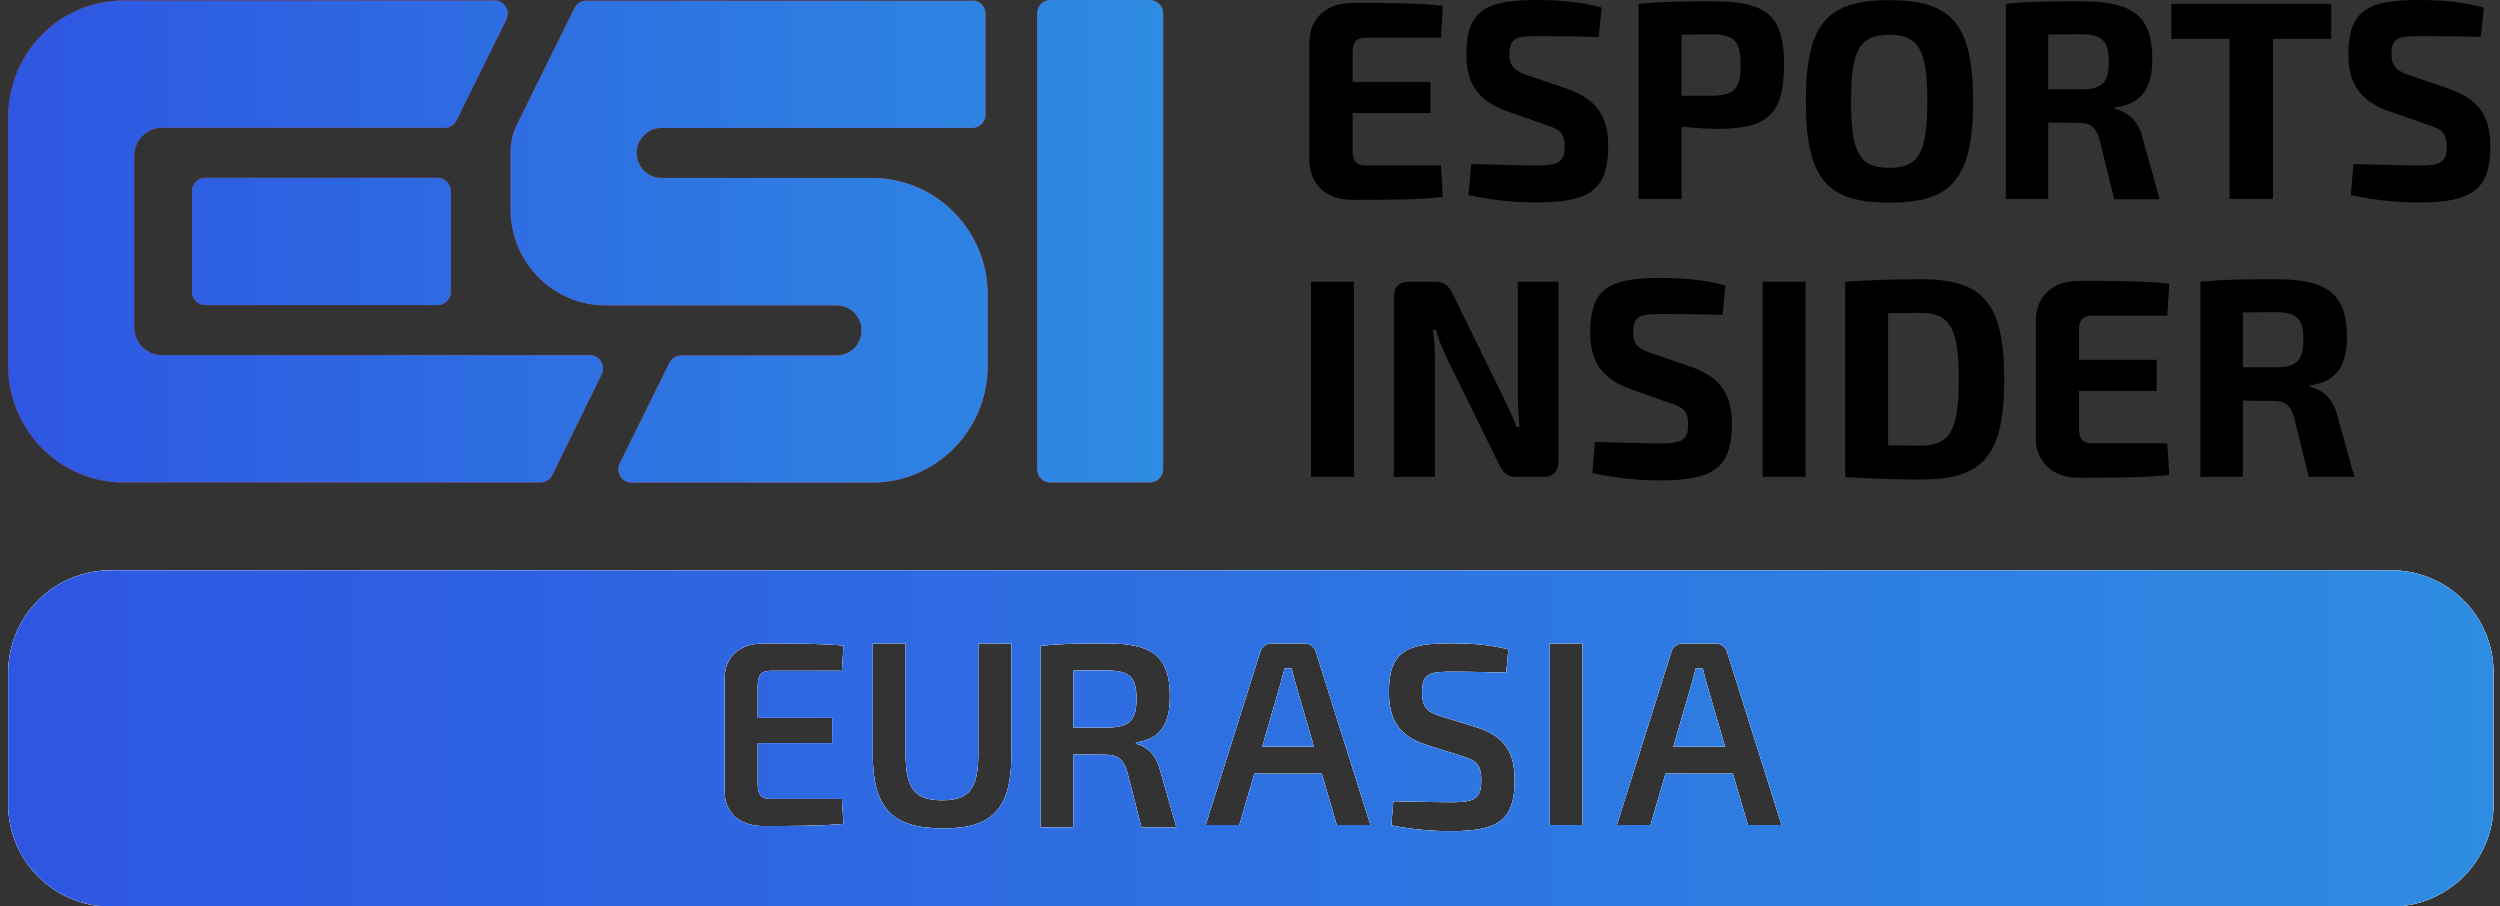 <svg width="171" height="62" viewBox="0 0 171 62" fill="none" xmlns="http://www.w3.org/2000/svg">
<rect x="0" y="0" width="171" height="62" fill="#333333" stroke="none"/>
<g clip-path="url(#clip0_20_1186)">
<path fill-rule="evenodd" clip-rule="evenodd" d="M78.65 0C79.15 0 79.56 0.41 79.56 0.92V32.09C79.56 32.59 79.15 33 78.65 33H71.84C71.34 33 70.94 32.59 70.94 32.09V0.92C70.94 0.41 71.34 0 71.84 0H78.65ZM66.5 0.03C67 0.03 67.41 0.44 67.41 0.95V7.83C67.41 8.34 67 8.75 66.5 8.75H45.24C44.31 8.75 43.55 9.52 43.55 10.46C43.55 11.4 44.31 12.17 45.24 12.17H59.66C64.01 12.17 67.56 15.75 67.56 20.15V25.03C67.56 29.43 64.02 33.01 59.66 33.01H43.2C42.88 33.01 42.6 32.85 42.43 32.58C42.26 32.3 42.25 31.98 42.39 31.69L45.79 24.81C45.94 24.5 46.25 24.31 46.6 24.31H57.24C58.17 24.31 58.93 23.54 58.93 22.6C58.93 21.66 58.17 20.89 57.24 20.89H41.42C37.84 20.89 34.92 17.95 34.92 14.33V10.4C34.92 9.75 35.07 9.1 35.36 8.52L39.29 0.56C39.44 0.25 39.75 0.05 40.1 0.05H66.5V0.03ZM14.04 12.16H29.94C30.44 12.16 30.84 12.57 30.84 13.08V19.96C30.84 20.46 30.43 20.87 29.94 20.87H14.04C13.54 20.87 13.13 20.46 13.13 19.96V13.08C13.13 12.57 13.54 12.16 14.04 12.16ZM11.07 24.29H40.34C40.66 24.29 40.94 24.45 41.11 24.72C41.28 25 41.29 25.32 41.15 25.61L37.78 32.49C37.63 32.8 37.31 33 36.97 33H8.46C4.11 33 0.56 29.42 0.56 25.02V8.01C0.56 3.61 4.1 0.03 8.46 0.03H33.82C34.14 0.03 34.42 0.19 34.59 0.46C34.76 0.74 34.77 1.06 34.63 1.35L31.23 8.23C31.08 8.54 30.77 8.74 30.42 8.74H11.07C10.03 8.74 9.18 9.6 9.18 10.65V22.38C9.18 23.43 10.03 24.29 11.07 24.29Z" fill="#D92D27"/>
<path fill-rule="evenodd" clip-rule="evenodd" d="M78.65 0C79.15 0 79.56 0.41 79.56 0.92V32.09C79.56 32.59 79.15 33 78.65 33H71.84C71.34 33 70.94 32.59 70.94 32.09V0.92C70.94 0.41 71.34 0 71.84 0H78.65ZM66.5 0.03C67 0.03 67.41 0.44 67.41 0.95V7.83C67.41 8.34 67 8.75 66.5 8.75H45.24C44.31 8.75 43.55 9.52 43.55 10.46C43.55 11.4 44.31 12.17 45.24 12.17H59.66C64.01 12.17 67.56 15.75 67.56 20.15V25.03C67.56 29.43 64.02 33.01 59.66 33.01H43.2C42.88 33.01 42.6 32.85 42.43 32.58C42.26 32.3 42.25 31.98 42.39 31.69L45.79 24.81C45.94 24.5 46.25 24.31 46.6 24.31H57.24C58.17 24.31 58.93 23.54 58.93 22.6C58.93 21.66 58.17 20.89 57.24 20.89H41.42C37.84 20.89 34.92 17.95 34.92 14.33V10.4C34.92 9.75 35.07 9.1 35.36 8.52L39.29 0.56C39.44 0.25 39.75 0.05 40.1 0.05H66.5V0.03ZM14.04 12.16H29.94C30.44 12.16 30.84 12.57 30.84 13.08V19.96C30.84 20.46 30.43 20.87 29.94 20.87H14.04C13.54 20.87 13.13 20.46 13.13 19.96V13.08C13.13 12.57 13.54 12.16 14.04 12.16ZM11.07 24.29H40.34C40.66 24.29 40.94 24.45 41.11 24.72C41.28 25 41.29 25.32 41.15 25.61L37.78 32.49C37.63 32.8 37.31 33 36.97 33H8.46C4.11 33 0.56 29.42 0.56 25.02V8.01C0.56 3.61 4.1 0.03 8.46 0.03H33.82C34.14 0.03 34.42 0.19 34.59 0.46C34.76 0.74 34.77 1.06 34.63 1.35L31.23 8.23C31.08 8.54 30.77 8.74 30.42 8.74H11.07C10.03 8.74 9.18 9.6 9.18 10.65V22.38C9.18 23.43 10.03 24.29 11.07 24.29Z" fill="url(#paint0_linear_20_1186)"/>
<path fill-rule="evenodd" clip-rule="evenodd" d="M98.69 13.48C96.87 13.67 94.57 13.67 92.5 13.67C90.72 13.67 89.58 12.62 89.56 10.98V2.89C89.58 1.24 90.72 0.2 92.5 0.2C94.57 0.2 96.88 0.2 98.69 0.39L98.56 2.58H93.43C92.79 2.58 92.52 2.87 92.52 3.57V5.6H97.84V7.73H92.52V10.31C92.52 11.02 92.79 11.32 93.43 11.32H98.56L98.69 13.49V13.48Z" fill="black"/>
<path fill-rule="evenodd" clip-rule="evenodd" d="M103.07 7.61C101.04 6.87 100.3 5.67 100.3 3.7C100.3 0.64 101.72 0 105.16 0C106.48 0 108.06 0.1 109.55 0.52L109.36 2.53C108.24 2.49 106.59 2.47 105.18 2.47C103.77 2.47 103.25 2.55 103.25 3.69C103.25 4.62 103.64 4.87 104.64 5.2L107.18 6.07C109.31 6.82 110 8.05 110 10C110 13.04 108.68 13.85 105.04 13.85C104.19 13.85 102.51 13.79 100.45 13.35L100.63 11.22C103.11 11.28 104.19 11.32 105.04 11.32C106.59 11.32 107.02 11.11 107.02 10.02C107.02 9.07 106.65 8.84 105.76 8.55L103.07 7.6V7.61Z" fill="black"/>
<path fill-rule="evenodd" clip-rule="evenodd" d="M112.08 0.26C113.69 0.11 114.75 0.09 117.15 0.09C120.84 0.09 122.03 1.04 122.03 4.44C122.03 7.84 120.85 8.81 117.54 8.81C116.67 8.81 115.8 8.75 115.02 8.66V13.61H112.08V0.26ZM117.09 6.55C118.6 6.53 119.06 6.1 119.06 4.44C119.06 2.78 118.59 2.35 117.09 2.35L115.02 2.37V6.55H117.09Z" fill="black"/>
<path fill-rule="evenodd" clip-rule="evenodd" d="M134.96 6.93C134.96 12.29 133.45 13.86 129.23 13.86C125.01 13.86 123.52 12.29 123.52 6.93C123.52 1.57 125.01 0.01 129.23 0.01C133.45 0.01 134.96 1.58 134.96 6.94M126.61 6.93C126.61 10.47 127.21 11.48 129.22 11.48C131.23 11.48 131.83 10.48 131.83 6.93C131.83 3.38 131.23 2.38 129.22 2.38C127.21 2.38 126.61 3.38 126.61 6.93Z" fill="black"/>
<path fill-rule="evenodd" clip-rule="evenodd" d="M144.61 13.61L143.6 9.52C143.35 8.67 142.96 8.4 142.17 8.4L140.1 8.38V13.61H137.2V0.26C138.81 0.1 139.89 0.09 142.29 0.09C145.77 0.09 147.22 0.98 147.22 4.04C147.22 5.92 146.56 7.12 144.67 7.35V7.45C145.34 7.61 146.25 8.09 146.56 9.47L147.72 13.63H144.6L144.61 13.61ZM142.23 6.12C143.78 6.12 144.24 5.69 144.24 4.22C144.24 2.75 143.77 2.34 142.23 2.34L140.1 2.36V6.11H142.23V6.12Z" fill="black"/>
<path fill-rule="evenodd" clip-rule="evenodd" d="M155.47 2.66V13.61H152.5V2.66H148.52V0.26H159.45V2.66H155.47Z" fill="black"/>
<path fill-rule="evenodd" clip-rule="evenodd" d="M163.4 7.61C161.37 6.87 160.63 5.67 160.63 3.7C160.63 0.64 162.05 0 165.49 0C166.8 0 168.39 0.1 169.89 0.52L169.69 2.53C168.57 2.49 166.92 2.47 165.51 2.47C164.1 2.47 163.58 2.55 163.58 3.69C163.58 4.62 163.97 4.87 164.97 5.2L167.51 6.07C169.64 6.82 170.34 8.05 170.34 10C170.34 13.04 169.02 13.85 165.39 13.85C164.54 13.85 162.85 13.79 160.8 13.35L160.97 11.22C163.45 11.28 164.53 11.32 165.39 11.32C166.94 11.32 167.36 11.11 167.36 10.02C167.36 9.07 166.99 8.84 166.1 8.55L163.41 7.6L163.4 7.61Z" fill="black"/>
<path d="M92.61 19.27H89.67V32.62H92.61V19.27Z" fill="black"/>
<path fill-rule="evenodd" clip-rule="evenodd" d="M106.59 31.56C106.59 32.25 106.24 32.62 105.55 32.62H103.71C103.09 32.62 102.82 32.33 102.53 31.75L99.03 24.63C98.76 24.05 98.37 23.22 98.22 22.56H98.01C98.11 23.26 98.15 23.99 98.15 24.69V32.62H95.34V20.33C95.34 19.63 95.71 19.27 96.4 19.27H98.2C98.82 19.27 99.09 19.56 99.38 20.14L102.77 27.05C103.06 27.63 103.43 28.44 103.74 29.2H103.93C103.87 28.44 103.82 27.71 103.82 26.95V19.27H106.6V31.56H106.59Z" fill="black"/>
<path fill-rule="evenodd" clip-rule="evenodd" d="M111.54 26.62C109.51 25.89 108.77 24.69 108.77 22.71C108.77 19.65 110.19 19.01 113.63 19.01C114.94 19.01 116.53 19.11 118.02 19.53L117.83 21.54C116.71 21.5 115.06 21.48 113.65 21.48C112.24 21.48 111.71 21.56 111.71 22.7C111.71 23.63 112.1 23.88 113.1 24.21L115.64 25.08C117.77 25.83 118.46 27.05 118.46 29.01C118.46 32.05 117.14 32.86 113.51 32.86C112.66 32.86 110.97 32.8 108.92 32.36L109.09 30.23C111.57 30.29 112.65 30.33 113.5 30.33C115.05 30.33 115.47 30.12 115.47 29.03C115.47 28.08 115.1 27.85 114.21 27.56L111.52 26.61L111.54 26.62Z" fill="black"/>
<path d="M123.5 19.27H120.56V32.62H123.5V19.27Z" fill="black"/>
<path fill-rule="evenodd" clip-rule="evenodd" d="M126.21 19.27C127.74 19.17 129.36 19.1 131.4 19.1C135.6 19.1 137.09 20.67 137.09 25.95C137.09 31.23 135.6 32.8 131.4 32.8C129.39 32.8 127.74 32.72 126.21 32.63V19.28V19.27ZM129.15 30.46C129.83 30.46 130.58 30.48 131.39 30.48C133.38 30.48 133.98 29.45 133.98 25.95C133.98 22.45 133.38 21.4 131.39 21.4L129.15 21.42V30.46Z" fill="black"/>
<path fill-rule="evenodd" clip-rule="evenodd" d="M148.38 32.49C146.56 32.68 144.26 32.68 142.19 32.68C140.41 32.68 139.27 31.63 139.25 29.99V21.9C139.27 20.26 140.41 19.21 142.19 19.21C144.26 19.21 146.57 19.21 148.38 19.4L148.24 21.59H143.11C142.47 21.59 142.2 21.88 142.2 22.58V24.61H147.52V26.74H142.2V29.31C142.2 30.03 142.47 30.32 143.11 30.32H148.24L148.38 32.49Z" fill="black"/>
<path fill-rule="evenodd" clip-rule="evenodd" d="M157.92 32.62L156.91 28.54C156.66 27.69 156.27 27.42 155.48 27.42L153.41 27.4V32.62H150.51V19.27C152.12 19.12 153.2 19.1 155.6 19.1C159.09 19.1 160.53 19.99 160.53 23.05C160.53 24.93 159.88 26.13 157.98 26.36V26.45C158.66 26.61 159.57 27.09 159.88 28.46L161.04 32.62H157.92ZM155.54 25.13C157.09 25.13 157.55 24.7 157.55 23.23C157.55 21.76 157.08 21.35 155.54 21.35L153.41 21.37V25.12H155.54V25.13Z" fill="black"/>
<path fill-rule="evenodd" clip-rule="evenodd" d="M7.56 39.01C3.694 39.01 0.56 42.144 0.56 46.01V55.01C0.56 58.876 3.694 62.01 7.56 62.01H163.56C167.426 62.01 170.56 58.876 170.56 55.01V46.01C170.56 42.144 167.426 39.01 163.56 39.01H7.56ZM57.696 56.358L57.588 54.648H52.728C52.08 54.648 51.828 54.378 51.828 53.604V50.832H56.922V49.104H51.828V46.926C51.828 46.152 52.08 45.882 52.728 45.882H57.588L57.696 44.154C56.058 44.01 54.042 44.01 52.224 44.01C50.604 44.01 49.578 44.91 49.56 46.368V54.144C49.578 55.602 50.586 56.502 52.224 56.502C54.042 56.502 56.058 56.502 57.696 56.358ZM69.182 44.01V51.57C69.182 55.278 67.94 56.664 64.538 56.664C60.992 56.664 59.696 55.278 59.696 51.57V44.01H61.946V51.57C61.946 53.964 62.576 54.738 64.448 54.738C66.284 54.738 66.914 53.964 66.914 51.57V44.01H69.182ZM78.076 56.592H80.47L79.354 52.704C79.084 51.516 78.31 51.012 77.698 50.868V50.778C79.408 50.562 80.02 49.5 80.02 47.646C80.02 44.82 78.76 44.01 75.7 44.01C73.576 44.01 72.604 44.028 71.182 44.172V56.592H73.414V51.606L75.646 51.624C76.402 51.624 76.834 51.93 77.086 52.74L78.076 56.592ZM75.646 49.77H73.414V45.864H75.646C77.23 45.864 77.734 46.26 77.734 47.79C77.734 49.32 77.23 49.752 75.646 49.77ZM90.408 52.92H85.8L84.774 56.43H82.47L86.196 44.604C86.304 44.226 86.628 44.01 87.006 44.01H89.202C89.58 44.01 89.904 44.226 90.012 44.604L93.738 56.43H91.434L90.408 52.92ZM89.868 51.066L88.626 46.782C88.6 46.681 88.57 46.578 88.54 46.473L88.54 46.472L88.54 46.472C88.468 46.221 88.394 45.961 88.356 45.72H87.87L87.582 46.782L86.34 51.066H89.868ZM106 56.43H108.25V44.01H106V56.43ZM100.004 51.722L97.502 50.93C95.666 50.336 95 49.184 95 47.33C95 44.486 96.296 44 99.266 44C100.454 44 101.84 44.072 103.172 44.414L103.028 46.016C102.002 45.98 100.562 45.944 99.338 45.944C97.826 45.944 97.268 46.034 97.268 47.366C97.268 48.464 97.682 48.716 98.654 49.022L101.048 49.76C103.01 50.39 103.604 51.56 103.604 53.378C103.604 56.204 102.38 56.852 99.194 56.852C98.438 56.852 96.962 56.816 95.162 56.456L95.306 54.8L95.774 54.811C97.765 54.856 98.444 54.872 99.248 54.872C100.868 54.872 101.318 54.638 101.318 53.36C101.318 52.226 100.904 52.01 100.004 51.722ZM113.922 52.92H118.53L119.556 56.43H121.86L118.134 44.604C118.026 44.226 117.702 44.01 117.324 44.01H115.128C114.75 44.01 114.426 44.226 114.318 44.604L110.592 56.43H112.896L113.922 52.92ZM116.748 46.782L117.99 51.066H114.462L115.704 46.782L115.992 45.72H116.478C116.516 45.961 116.59 46.221 116.662 46.473C116.692 46.578 116.722 46.681 116.748 46.782Z" fill="#D9D9D9"/>
<path fill-rule="evenodd" clip-rule="evenodd" d="M7.56 39.01C3.694 39.01 0.56 42.144 0.56 46.01V55.01C0.56 58.876 3.694 62.01 7.56 62.01H163.56C167.426 62.01 170.56 58.876 170.56 55.01V46.01C170.56 42.144 167.426 39.01 163.56 39.01H7.56ZM57.696 56.358L57.588 54.648H52.728C52.08 54.648 51.828 54.378 51.828 53.604V50.832H56.922V49.104H51.828V46.926C51.828 46.152 52.08 45.882 52.728 45.882H57.588L57.696 44.154C56.058 44.01 54.042 44.01 52.224 44.01C50.604 44.01 49.578 44.91 49.56 46.368V54.144C49.578 55.602 50.586 56.502 52.224 56.502C54.042 56.502 56.058 56.502 57.696 56.358ZM69.182 44.01V51.57C69.182 55.278 67.94 56.664 64.538 56.664C60.992 56.664 59.696 55.278 59.696 51.57V44.01H61.946V51.57C61.946 53.964 62.576 54.738 64.448 54.738C66.284 54.738 66.914 53.964 66.914 51.57V44.01H69.182ZM78.076 56.592H80.47L79.354 52.704C79.084 51.516 78.31 51.012 77.698 50.868V50.778C79.408 50.562 80.02 49.5 80.02 47.646C80.02 44.82 78.76 44.01 75.7 44.01C73.576 44.01 72.604 44.028 71.182 44.172V56.592H73.414V51.606L75.646 51.624C76.402 51.624 76.834 51.93 77.086 52.74L78.076 56.592ZM75.646 49.77H73.414V45.864H75.646C77.23 45.864 77.734 46.26 77.734 47.79C77.734 49.32 77.23 49.752 75.646 49.77ZM90.408 52.92H85.8L84.774 56.43H82.47L86.196 44.604C86.304 44.226 86.628 44.01 87.006 44.01H89.202C89.58 44.01 89.904 44.226 90.012 44.604L93.738 56.43H91.434L90.408 52.92ZM89.868 51.066L88.626 46.782C88.6 46.681 88.57 46.578 88.54 46.473L88.54 46.472L88.54 46.472C88.468 46.221 88.394 45.961 88.356 45.72H87.87L87.582 46.782L86.34 51.066H89.868ZM106 56.43H108.25V44.01H106V56.43ZM100.004 51.722L97.502 50.93C95.666 50.336 95 49.184 95 47.33C95 44.486 96.296 44 99.266 44C100.454 44 101.84 44.072 103.172 44.414L103.028 46.016C102.002 45.98 100.562 45.944 99.338 45.944C97.826 45.944 97.268 46.034 97.268 47.366C97.268 48.464 97.682 48.716 98.654 49.022L101.048 49.76C103.01 50.39 103.604 51.56 103.604 53.378C103.604 56.204 102.38 56.852 99.194 56.852C98.438 56.852 96.962 56.816 95.162 56.456L95.306 54.8L95.774 54.811C97.765 54.856 98.444 54.872 99.248 54.872C100.868 54.872 101.318 54.638 101.318 53.36C101.318 52.226 100.904 52.01 100.004 51.722ZM113.922 52.92H118.53L119.556 56.43H121.86L118.134 44.604C118.026 44.226 117.702 44.01 117.324 44.01H115.128C114.75 44.01 114.426 44.226 114.318 44.604L110.592 56.43H112.896L113.922 52.92ZM116.748 46.782L117.99 51.066H114.462L115.704 46.782L115.992 45.72H116.478C116.516 45.961 116.59 46.221 116.662 46.473C116.692 46.578 116.722 46.681 116.748 46.782Z" fill="white"/>
<path fill-rule="evenodd" clip-rule="evenodd" d="M7.56 39.01C3.694 39.01 0.56 42.144 0.56 46.01V55.01C0.56 58.876 3.694 62.01 7.56 62.01H163.56C167.426 62.01 170.56 58.876 170.56 55.01V46.01C170.56 42.144 167.426 39.01 163.56 39.01H7.56ZM57.696 56.358L57.588 54.648H52.728C52.08 54.648 51.828 54.378 51.828 53.604V50.832H56.922V49.104H51.828V46.926C51.828 46.152 52.08 45.882 52.728 45.882H57.588L57.696 44.154C56.058 44.01 54.042 44.01 52.224 44.01C50.604 44.01 49.578 44.91 49.56 46.368V54.144C49.578 55.602 50.586 56.502 52.224 56.502C54.042 56.502 56.058 56.502 57.696 56.358ZM69.182 44.01V51.57C69.182 55.278 67.94 56.664 64.538 56.664C60.992 56.664 59.696 55.278 59.696 51.57V44.01H61.946V51.57C61.946 53.964 62.576 54.738 64.448 54.738C66.284 54.738 66.914 53.964 66.914 51.57V44.01H69.182ZM78.076 56.592H80.47L79.354 52.704C79.084 51.516 78.31 51.012 77.698 50.868V50.778C79.408 50.562 80.02 49.5 80.02 47.646C80.02 44.82 78.76 44.01 75.7 44.01C73.576 44.01 72.604 44.028 71.182 44.172V56.592H73.414V51.606L75.646 51.624C76.402 51.624 76.834 51.93 77.086 52.74L78.076 56.592ZM75.646 49.77H73.414V45.864H75.646C77.23 45.864 77.734 46.26 77.734 47.79C77.734 49.32 77.23 49.752 75.646 49.77ZM90.408 52.92H85.8L84.774 56.43H82.47L86.196 44.604C86.304 44.226 86.628 44.01 87.006 44.01H89.202C89.58 44.01 89.904 44.226 90.012 44.604L93.738 56.43H91.434L90.408 52.92ZM89.868 51.066L88.626 46.782C88.6 46.681 88.57 46.578 88.54 46.473L88.54 46.472L88.54 46.472C88.468 46.221 88.394 45.961 88.356 45.72H87.87L87.582 46.782L86.34 51.066H89.868ZM106 56.43H108.25V44.01H106V56.43ZM100.004 51.722L97.502 50.93C95.666 50.336 95 49.184 95 47.33C95 44.486 96.296 44 99.266 44C100.454 44 101.84 44.072 103.172 44.414L103.028 46.016C102.002 45.98 100.562 45.944 99.338 45.944C97.826 45.944 97.268 46.034 97.268 47.366C97.268 48.464 97.682 48.716 98.654 49.022L101.048 49.76C103.01 50.39 103.604 51.56 103.604 53.378C103.604 56.204 102.38 56.852 99.194 56.852C98.438 56.852 96.962 56.816 95.162 56.456L95.306 54.8L95.774 54.811C97.765 54.856 98.444 54.872 99.248 54.872C100.868 54.872 101.318 54.638 101.318 53.36C101.318 52.226 100.904 52.01 100.004 51.722ZM113.922 52.92H118.53L119.556 56.43H121.86L118.134 44.604C118.026 44.226 117.702 44.01 117.324 44.01H115.128C114.75 44.01 114.426 44.226 114.318 44.604L110.592 56.43H112.896L113.922 52.92ZM116.748 46.782L117.99 51.066H114.462L115.704 46.782L115.992 45.72H116.478C116.516 45.961 116.59 46.221 116.662 46.473C116.692 46.578 116.722 46.681 116.748 46.782Z" fill="url(#paint1_linear_20_1186)"/>
</g>
<defs>
<linearGradient id="paint0_linear_20_1186" x1="0.56" y1="16.505" x2="79.56" y2="16.505" gradientUnits="userSpaceOnUse">
<stop stop-color="#2E56E2"/>
<stop offset="1" stop-color="#2E8CE2"/>
</linearGradient>
<linearGradient id="paint1_linear_20_1186" x1="0.56" y1="50.51" x2="170.56" y2="50.51" gradientUnits="userSpaceOnUse">
<stop stop-color="#2E56E2"/>
<stop offset="1" stop-color="#2E8CE2"/>
</linearGradient>
<clipPath id="clip0_20_1186">
<rect width="170" height="62.01" fill="white" transform="translate(0.56)"/>
</clipPath>
</defs>
</svg>
